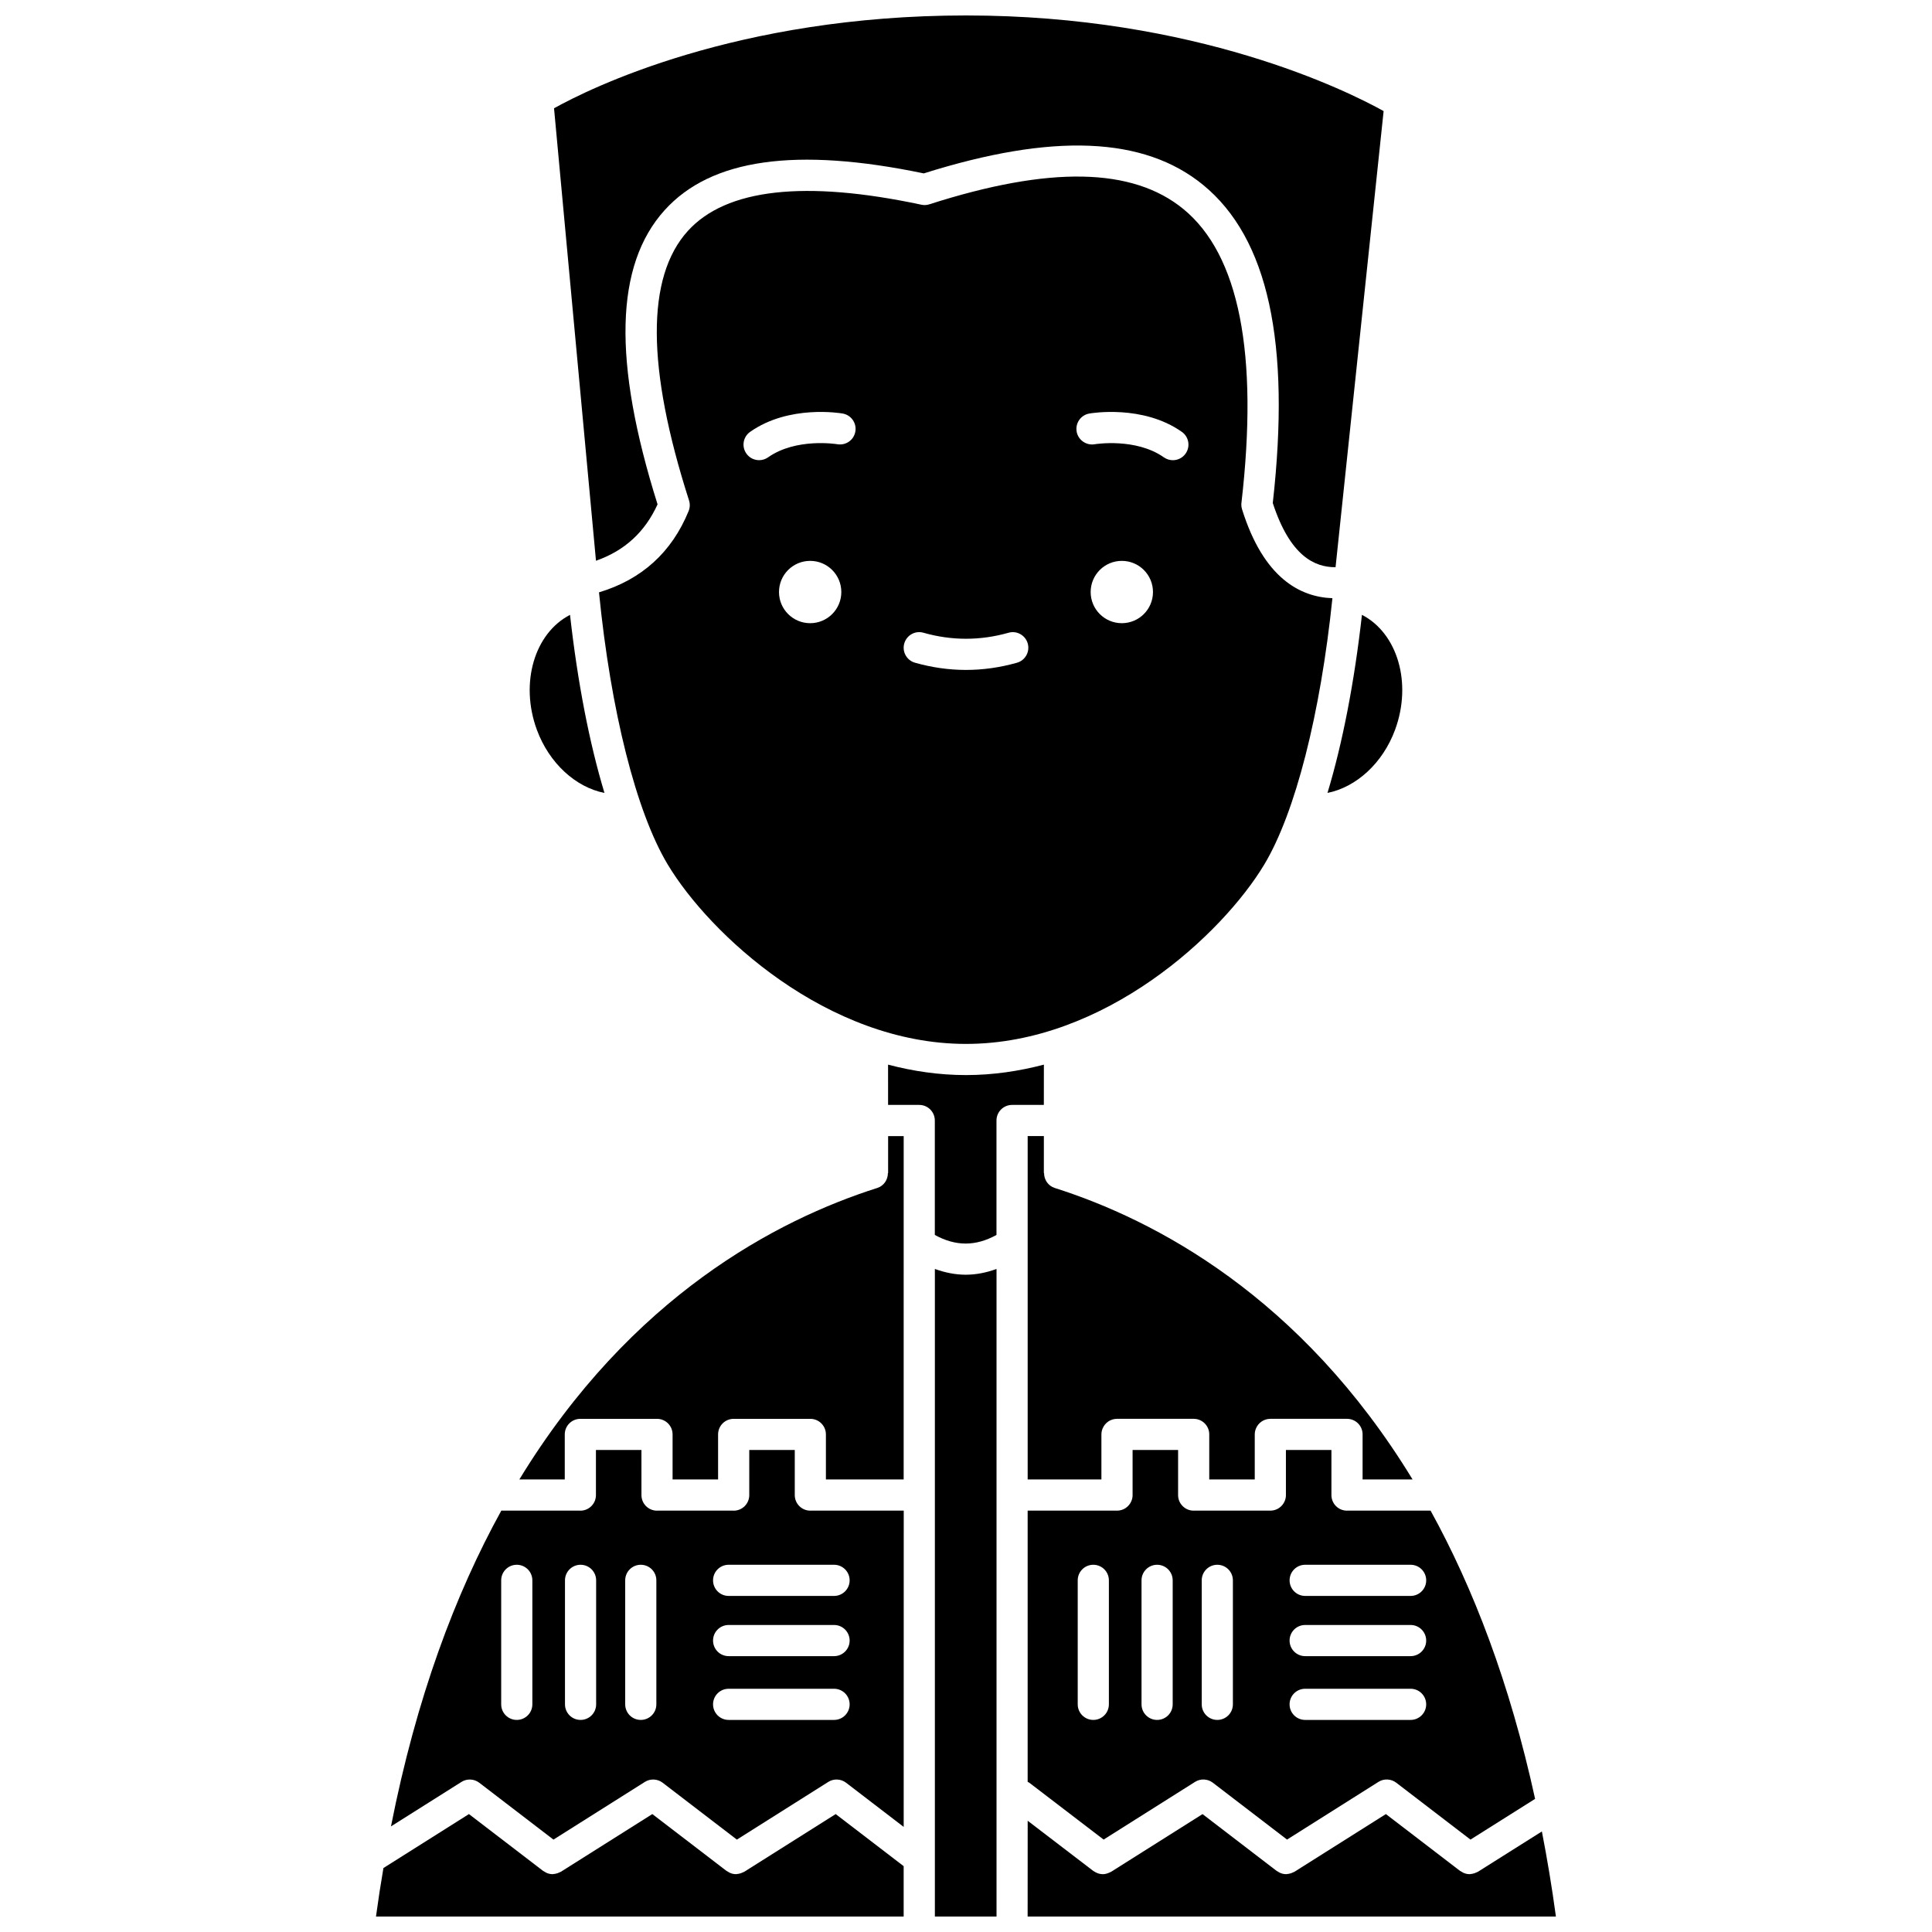 <?xml version="1.0" encoding="UTF-8"?>
<!-- Uploaded to: ICON Repo, www.iconrepo.com, Generator: ICON Repo Mixer Tools -->
<svg width="800px" height="800px" version="1.1" viewBox="144 144 512 512" xmlns="http://www.w3.org/2000/svg">
 <defs>
  <clipPath id="d">
   <path d="m243 624h141v27.902h-141z"/>
  </clipPath>
  <clipPath id="c">
   <path d="m290 148.09h221v146.91h-221z"/>
  </clipPath>
  <clipPath id="b">
   <path d="m391 480h18v171.9h-18z"/>
  </clipPath>
  <clipPath id="a">
   <path d="m416 624h141v27.902h-141z"/>
  </clipPath>
 </defs>
 <path d="m304.19 354.14c-3.981-13.156-7.117-29.27-9.129-47.191-9.375 4.824-13.359 18.004-8.793 30.438 3.289 8.93 10.344 15.254 17.922 16.754z"/>
 <path d="m504.93 306.94c-2.019 17.922-5.152 34.035-9.133 47.191 7.559-1.504 14.641-7.82 17.922-16.754 4.57-12.438 0.586-25.613-8.789-30.438z"/>
 <g clip-path="url(#d)">
  <path d="m341.25 640.03c-0.027 0.02-0.066 0.023-0.094 0.043-0.094 0.059-0.199 0.086-0.297 0.133-0.348 0.168-0.699 0.293-1.066 0.359-0.133 0.023-0.262 0.043-0.391 0.055-0.117 0.008-0.23 0.051-0.348 0.051-0.348 0-0.691-0.047-1.023-0.133-0.02-0.004-0.039-0.016-0.059-0.023-0.453-0.125-0.871-0.344-1.262-0.617-0.055-0.039-0.117-0.043-0.168-0.082l-19.668-15.07-24.223 15.285c-0.027 0.02-0.066 0.023-0.094 0.043-0.094 0.059-0.199 0.086-0.297 0.133-0.348 0.168-0.699 0.293-1.066 0.359-0.133 0.023-0.262 0.043-0.391 0.055-0.117 0.008-0.23 0.051-0.348 0.051-0.348 0-0.691-0.047-1.023-0.133-0.02-0.004-0.039-0.016-0.059-0.023-0.453-0.125-0.871-0.344-1.262-0.617-0.055-0.039-0.117-0.043-0.168-0.082l-19.664-15.07-22.664 14.301c-0.723 4.191-1.375 8.477-1.973 12.855h139.84v-13.352l-18.012-13.805z"/>
 </g>
 <path d="m302.74 300.98c3.109 31.387 9.844 58.184 18.211 72.117 11.027 18.391 42.246 47.551 79.047 47.551 36.805 0 68.023-29.168 79.051-47.551 8.223-13.707 14.879-39.859 18.055-70.566-8.566-0.305-18.262-5.336-23.953-23.574-0.168-0.551-0.227-1.129-0.156-1.703 4.559-39.527-0.605-65.715-15.367-77.836-13.477-11.066-35.504-11.484-67.344-1.27-0.695 0.223-1.422 0.262-2.125 0.102-30.922-6.586-51.742-4.246-61.891 6.973-11.059 12.227-10.949 36.242 0.328 71.387 0.297 0.926 0.262 1.926-0.105 2.824-4.473 10.961-12.477 18.164-23.75 21.547zm55.961 8.172c-4.562 0-8.258-3.695-8.258-8.258s3.695-8.258 8.258-8.258 8.258 3.695 8.258 8.258c0.004 4.562-3.699 8.258-8.258 8.258zm82.594 0c-4.562 0-8.258-3.695-8.258-8.258s3.695-8.258 8.258-8.258 8.258 3.695 8.258 8.258-3.699 8.258-8.258 8.258zm-8.629-55.559c0.578-0.102 14.23-2.402 24.535 4.856 1.863 1.312 2.312 3.887 0.996 5.758-0.801 1.141-2.082 1.75-3.379 1.75-0.82 0-1.648-0.246-2.375-0.754-7.457-5.25-18.242-3.492-18.352-3.473-2.207 0.375-4.383-1.117-4.769-3.363-0.387-2.246 1.102-4.379 3.344-4.773zm-49.027 60.938c0.621-2.199 2.91-3.488 5.098-2.844 7.484 2.121 15.039 2.121 22.527 0 2.172-0.637 4.481 0.648 5.098 2.844 0.621 2.191-0.652 4.477-2.844 5.098-4.481 1.27-9.027 1.91-13.52 1.91-4.496 0-9.039-0.641-13.512-1.91-2.191-0.621-3.469-2.902-2.848-5.098zm-40.848-56.082c10.305-7.262 23.961-4.957 24.535-4.856 2.246 0.395 3.746 2.535 3.348 4.781-0.395 2.242-2.496 3.727-4.773 3.352-0.258-0.043-10.938-1.746-18.348 3.473-0.723 0.508-1.551 0.754-2.375 0.754-1.297 0-2.578-0.605-3.379-1.75-1.32-1.867-0.871-4.441 0.992-5.754z"/>
 <path d="m500.97 544.34c-2.285 0-4.129-1.848-4.129-4.129v-11.953h-12.059v11.918c0 0.008 0.004 0.012 0.004 0.02 0 0.57-0.117 1.113-0.328 1.609-0.625 1.492-2.09 2.535-3.809 2.535-0.027 0-0.055-0.016-0.078-0.016h-20.156c-0.027 0-0.051 0.016-0.078 0.016-2.285 0-4.129-1.848-4.129-4.129v-11.953h-12.059v11.918c0 0.008 0.004 0.012 0.004 0.02 0 0.57-0.117 1.113-0.328 1.609-0.625 1.492-2.09 2.535-3.809 2.535-0.027 0-0.055-0.016-0.078-0.016l-23.598 0.004v71.879c0.148 0.086 0.312 0.141 0.453 0.246l19.68 15.055 24.227-15.289c1.461-0.926 3.344-0.828 4.715 0.215l19.664 15.074 24.223-15.289c1.457-0.926 3.348-0.828 4.715 0.215l19.676 15.078 17.125-10.793c-6.715-30.746-16.387-55.879-27.703-76.395h-22.078c-0.016 0-0.043 0.016-0.066 0.016zm-63.105 51.328c0 2.285-1.848 4.129-4.129 4.129-2.285 0-4.129-1.848-4.129-4.129v-32.859c0-2.285 1.848-4.129 4.129-4.129 2.285 0 4.129 1.848 4.129 4.129zm16.91 0c0 2.285-1.848 4.129-4.129 4.129-2.285 0-4.129-1.848-4.129-4.129v-32.859c0-2.285 1.848-4.129 4.129-4.129 2.285 0 4.129 1.848 4.129 4.129zm15.953 0c0 2.285-1.848 4.129-4.129 4.129-2.285 0-4.129-1.848-4.129-4.129v-32.859c0-2.285 1.848-4.129 4.129-4.129 2.285 0 4.129 1.848 4.129 4.129zm47.098 4.129h-27.945c-2.285 0-4.129-1.848-4.129-4.129 0-2.285 1.848-4.129 4.129-4.129h27.945c2.285 0 4.129 1.848 4.129 4.129 0.004 2.281-1.848 4.129-4.129 4.129zm0-16.902h-27.945c-2.285 0-4.129-1.848-4.129-4.129 0-2.285 1.848-4.129 4.129-4.129h27.945c2.285 0 4.129 1.848 4.129 4.129 0.004 2.281-1.848 4.129-4.129 4.129zm4.133-20.086c0 2.285-1.848 4.129-4.129 4.129h-27.945c-2.285 0-4.129-1.848-4.129-4.129 0-2.285 1.848-4.129 4.129-4.129h27.945c2.277 0 4.129 1.844 4.129 4.129z"/>
 <path d="m423.51 458.82c-1.754-0.559-2.82-2.184-2.82-3.934h-0.059l0.004-9.812h-4.293v90.996h19.543v-11.922c0-0.57 0.117-1.113 0.328-1.609 0.625-1.492 2.09-2.535 3.809-2.535h20.316c2.285 0 4.129 1.848 4.129 4.129 0 0.008-0.004 0.012-0.004 0.02v11.918h12.059v-11.922c0-0.57 0.117-1.113 0.328-1.609 0.625-1.492 2.09-2.535 3.809-2.535h20.316c2.285 0 4.129 1.848 4.129 4.129 0 0.008-0.004 0.012-0.004 0.02v11.918h13.246c-29.594-48.555-68.348-68.84-94.836-77.25z"/>
 <g clip-path="url(#c)">
  <path d="m318.26 277.66c-11.926-37.871-11.309-63.387 1.883-77.973 12.301-13.605 34.773-16.789 68.668-9.734 34.172-10.781 58.402-9.773 74.062 3.082 17.184 14.113 23.211 41.684 18.426 84.277 4.617 14.137 11.141 17.004 16.555 17.004h0.082l12.738-120.88c-9.508-5.285-49.633-25.34-110.68-25.34-60.961 0-99.918 19.441-109.17 24.602l11.117 119.91c7.59-2.664 12.961-7.59 16.316-14.945z"/>
 </g>
 <path d="m379.36 454.89h-0.059c0 1.75-1.066 3.379-2.82 3.934-26.492 8.418-65.258 28.688-94.848 77.25h12.035v-11.922-0.008-0.008c0-2.285 1.848-4.129 4.129-4.129h20.316c2.285 0 4.129 1.848 4.129 4.129v0.008 0.008 11.922h12.059v-11.922-0.008-0.008c0-2.285 1.848-4.129 4.129-4.129h20.316c2.285 0 4.129 1.848 4.129 4.129v0.008 0.008 11.922h20.605l0.008-90.996h-4.125z"/>
 <g clip-path="url(#b)">
  <path d="m391.75 480.29v171.61h16.34v-171.61c-2.711 0.984-5.438 1.523-8.172 1.523-2.731-0.004-5.461-0.543-8.168-1.527z"/>
 </g>
 <path d="m420.64 426.14c-6.633 1.738-13.535 2.766-20.648 2.766-7.109 0-14.012-1.027-20.645-2.766l0.004 10.676h8.258c2.285 0 4.129 1.848 4.129 4.129v30.328c5.535 3.043 10.812 3.043 16.34 0v-30.328c0-2.285 1.848-4.129 4.129-4.129h8.422z"/>
 <path d="m358.75 544.34c-2.285 0-4.129-1.848-4.129-4.129v-11.953h-12.059v11.957c0 2.285-1.848 4.129-4.129 4.129-0.027 0-0.055-0.016-0.078-0.016h-20.156c-0.027 0-0.051 0.016-0.078 0.016-2.285 0-4.129-1.848-4.129-4.129l-0.004-11.957h-12.059v11.957c0 2.285-1.848 4.129-4.129 4.129-0.027 0-0.055-0.016-0.078-0.016h-20.867c-12.199 22.125-22.516 49.562-29.242 83.684l18.68-11.785c1.461-0.926 3.344-0.828 4.715 0.215l19.664 15.074 24.223-15.289c1.461-0.926 3.348-0.828 4.715 0.215l19.668 15.074 24.223-15.289c1.461-0.926 3.344-0.828 4.715 0.215l15.27 11.707 0.012-83.824h-24.656c-0.035 0-0.062 0.016-0.09 0.016zm-73.672 51.328c0 2.285-1.848 4.129-4.129 4.129-2.285 0-4.129-1.848-4.129-4.129v-32.859c0-2.285 1.848-4.129 4.129-4.129 2.285 0 4.129 1.848 4.129 4.129zm16.906 0c0 2.285-1.848 4.129-4.129 4.129-2.285 0-4.129-1.848-4.129-4.129v-32.859c0-2.285 1.848-4.129 4.129-4.129 2.285 0 4.129 1.848 4.129 4.129zm15.957 0c0 2.285-1.848 4.129-4.129 4.129-2.285 0-4.129-1.848-4.129-4.129v-32.859c0-2.285 1.848-4.129 4.129-4.129 2.285 0 4.129 1.848 4.129 4.129zm47.094 4.129h-27.941c-2.285 0-4.129-1.848-4.129-4.129 0-2.285 1.848-4.129 4.129-4.129h27.941c2.285 0 4.129 1.848 4.129 4.129s-1.848 4.129-4.129 4.129zm0-16.902h-27.941c-2.285 0-4.129-1.848-4.129-4.129 0-2.285 1.848-4.129 4.129-4.129h27.941c2.285 0 4.129 1.848 4.129 4.129s-1.848 4.129-4.129 4.129zm4.129-20.086c0 2.285-1.848 4.129-4.129 4.129h-27.941c-2.285 0-4.129-1.848-4.129-4.129 0-2.285 1.848-4.129 4.129-4.129h27.941c2.281 0 4.129 1.844 4.129 4.129z"/>
 <g clip-path="url(#a)">
  <path d="m552.62 629.35-16.949 10.684c-0.039 0.023-0.082 0.031-0.125 0.055-0.066 0.043-0.141 0.059-0.211 0.094-0.375 0.195-0.766 0.32-1.164 0.391-0.117 0.02-0.223 0.039-0.34 0.047-0.121 0.012-0.238 0.051-0.363 0.051-0.352 0-0.699-0.047-1.035-0.137-0.016-0.004-0.031-0.016-0.055-0.02-0.453-0.125-0.871-0.344-1.262-0.617-0.055-0.039-0.121-0.043-0.172-0.082l-19.668-15.07-24.223 15.285c-0.027 0.02-0.066 0.023-0.094 0.043-0.094 0.059-0.199 0.082-0.293 0.133-0.348 0.172-0.703 0.293-1.07 0.359-0.133 0.023-0.258 0.043-0.391 0.055-0.117 0.008-0.23 0.051-0.344 0.051-0.348 0-0.691-0.047-1.023-0.133-0.023-0.004-0.047-0.02-0.066-0.023-0.449-0.125-0.867-0.344-1.254-0.609-0.055-0.039-0.117-0.043-0.168-0.082l-19.664-15.07-24.223 15.285c-0.078 0.051-0.168 0.07-0.25 0.113-0.129 0.07-0.25 0.121-0.383 0.172-0.492 0.207-1 0.34-1.516 0.348-0.016 0-0.027 0.012-0.047 0.012-0.039 0-0.07-0.016-0.105-0.016-0.359-0.008-0.715-0.07-1.059-0.172-0.121-0.039-0.23-0.086-0.352-0.137-0.285-0.113-0.551-0.25-0.805-0.43-0.059-0.043-0.129-0.055-0.188-0.098l-17.41-13.316-0.012 25.387h140c-1.059-7.832-2.316-15.324-3.719-22.551z"/>
 </g>
</svg>